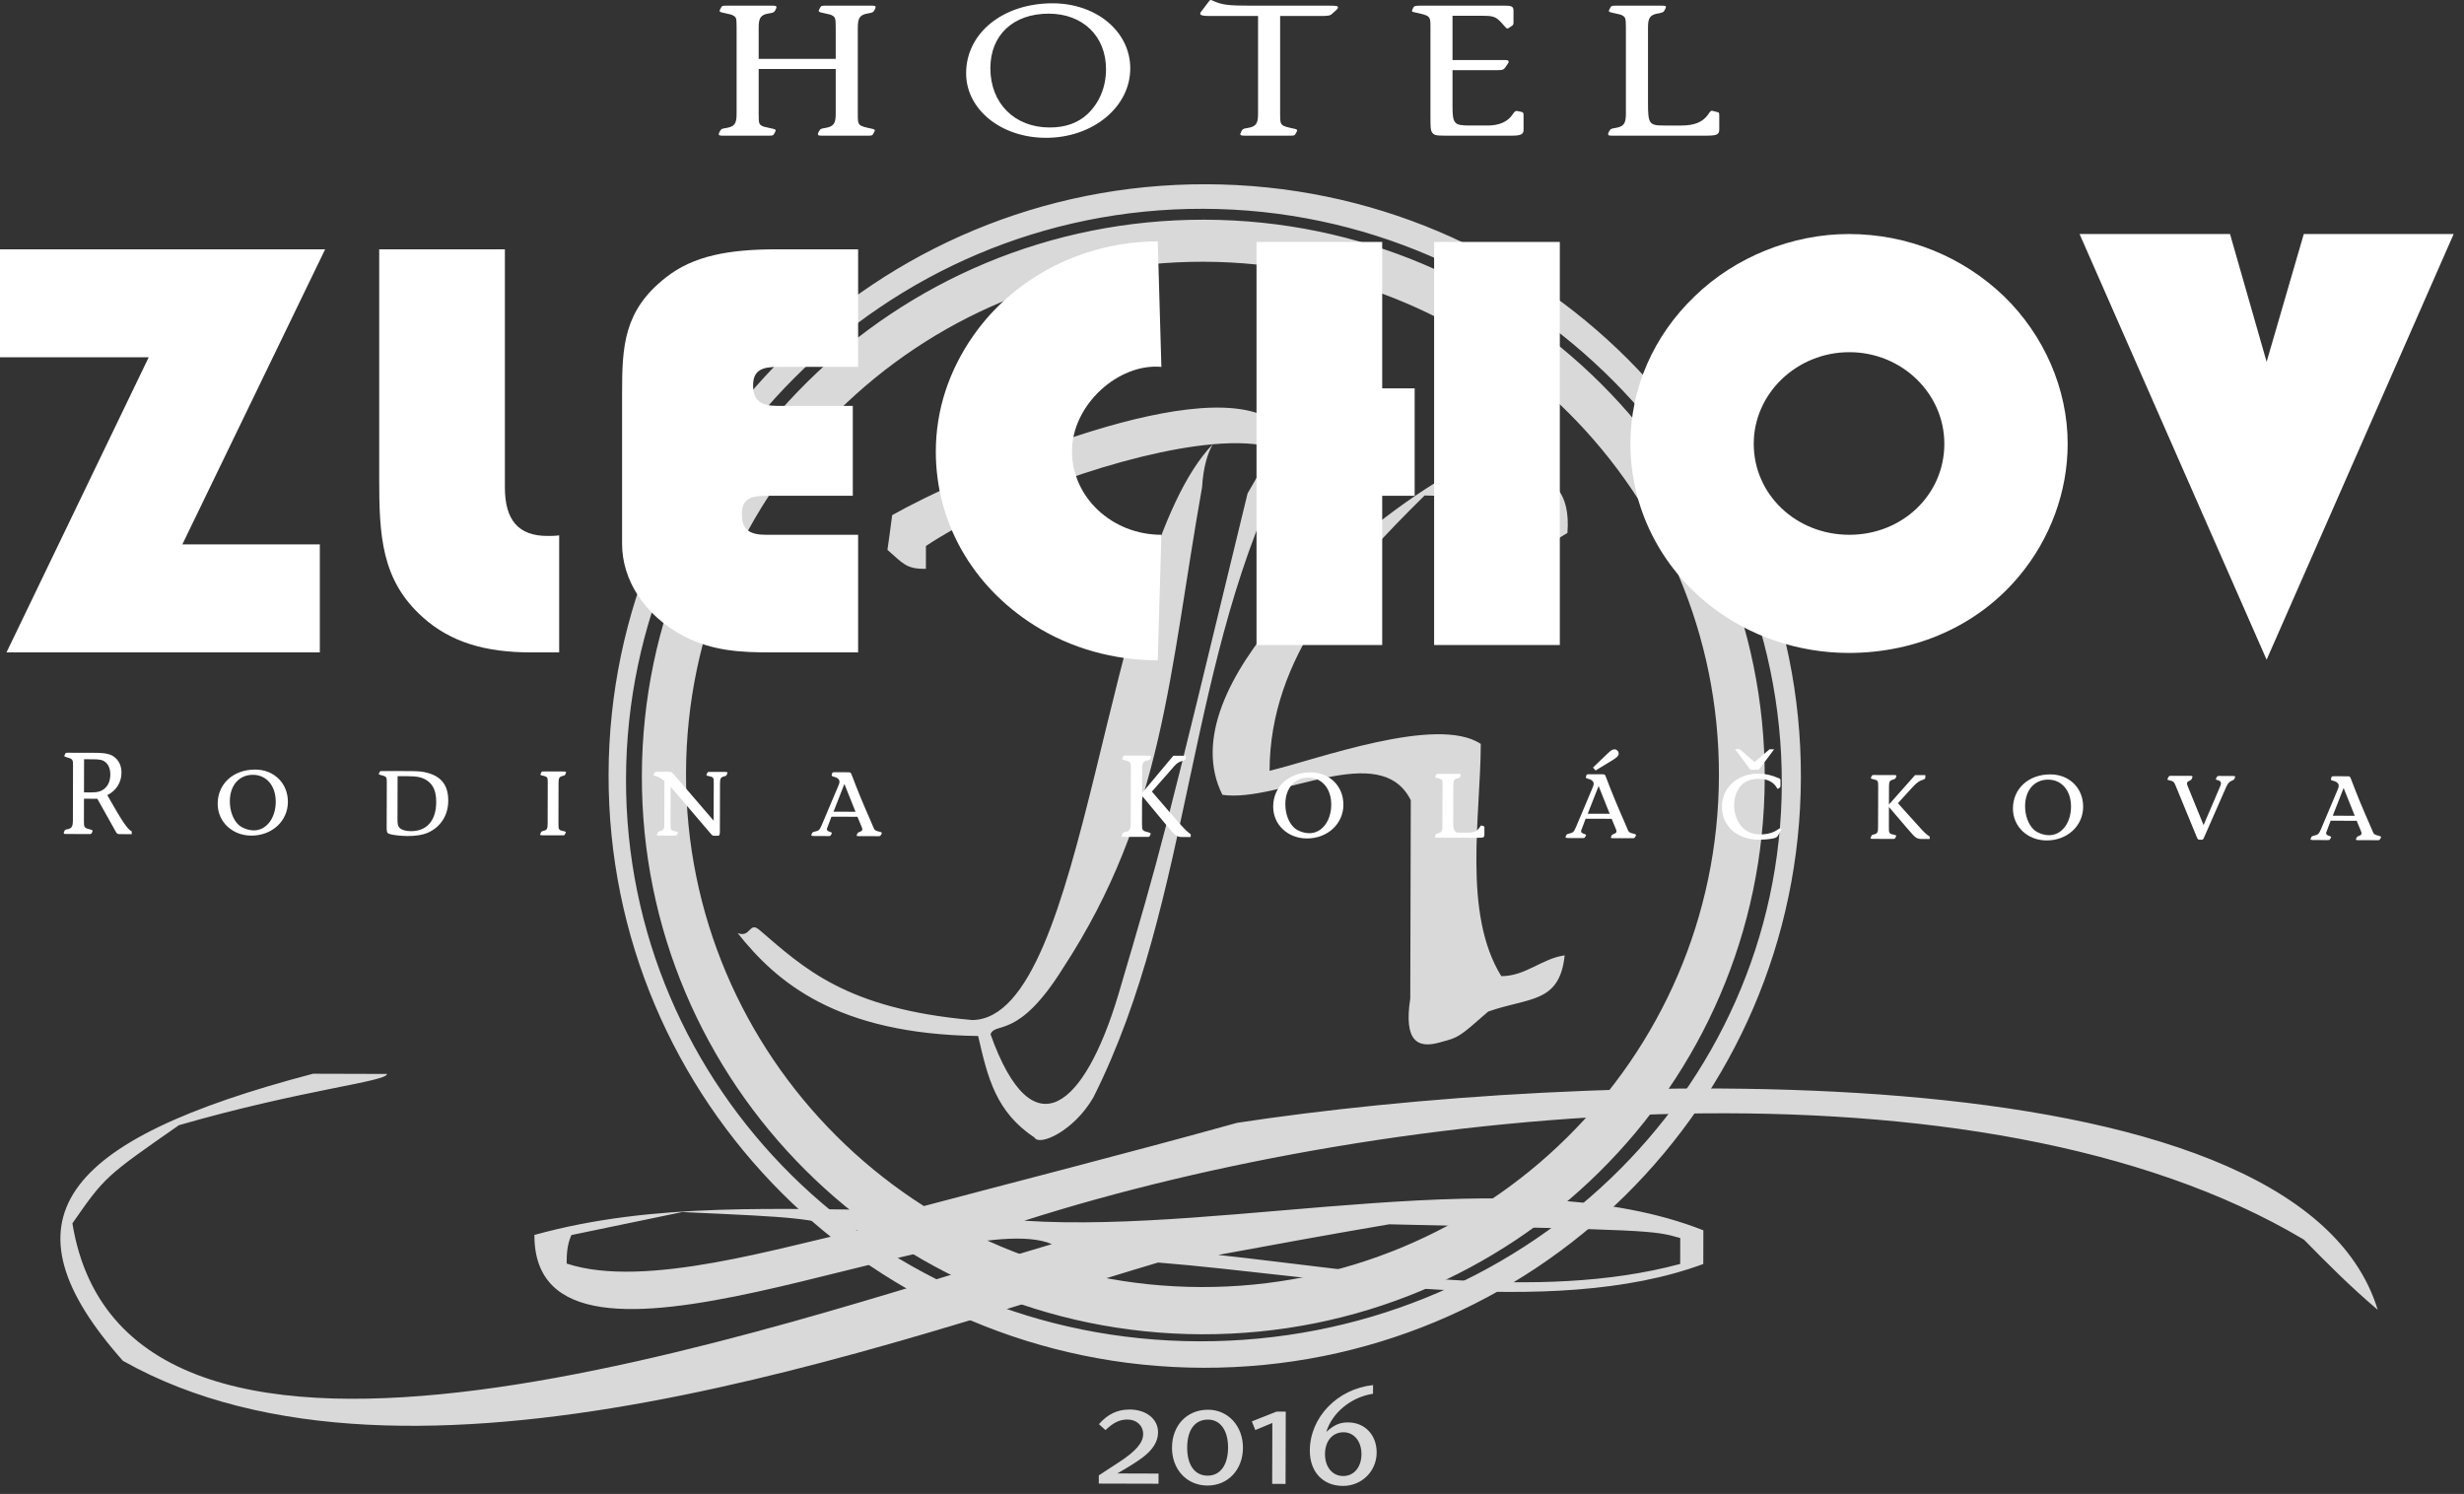 <?xml version="1.0" encoding="UTF-8" standalone="no"?><!DOCTYPE svg PUBLIC "-//W3C//DTD SVG 1.1//EN" "http://www.w3.org/Graphics/SVG/1.1/DTD/svg11.dtd"><svg width="100%" height="100%" viewBox="0 0 94 57" version="1.1" xmlns="http://www.w3.org/2000/svg" xmlns:xlink="http://www.w3.org/1999/xlink" xml:space="preserve" xmlns:serif="http://www.serif.com/" style="fill-rule:evenodd;clip-rule:evenodd;stroke-linejoin:round;stroke-miterlimit:2;"><rect x="0" y="0" width="94" height="57" fill="#333333" stroke="none"/><g><g><path d="M46.267,16.95c-0.213,0.371 -0.363,0.898 -0.409,1.642c-1.258,7.071 -1.457,12.465 -5.314,18.36c-1.703,2.731 -2.568,2.017 -2.756,2.508c1.619,4.537 3.593,2.738 4.86,-1.457c1.688,-5.716 1.688,-5.716 4.946,-19.178l0.999,-1.726c-0.583,-0.194 -1.388,-0.232 -2.326,-0.149m-6.794,26.458c0.173,0.321 1.475,-0.228 2.235,-1.532c3.826,-7.607 3.535,-16.921 7.5,-24.441c0.085,0.074 0.157,0.156 0.214,0.248c-0.008,-0.184 -0.034,-0.353 -0.074,-0.51c0.057,-0.104 0.114,-0.208 0.172,-0.311c0.001,-0.247 0.001,-0.431 0.002,-0.615c-0.186,-0.001 -0.31,-0.001 -0.434,-0.002l-0.104,0.18c-0.07,-0.086 -0.148,-0.166 -0.233,-0.238c0.187,0.015 0.311,0.002 0.335,-0.092c-0.216,-0.064 -0.425,-0.101 -0.627,-0.114c-2.965,-1.734 -11.892,2.24 -14.424,3.674c-0.06,0.486 -0.12,0.905 -0.18,1.323c0.586,0.504 0.703,0.739 1.467,0.724c0.001,-0.268 0.001,-0.536 0.002,-0.871c2.69,-1.788 7.638,-3.588 10.941,-3.881c-4.193,4.363 -4.745,21.91 -9.171,21.968c-4.828,-0.426 -6.431,-1.99 -8.128,-3.442c-0.389,-0.332 -0.326,0.32 -0.826,0.124c1.481,1.864 3.765,3.855 9.175,3.927c0.368,1.6 0.674,2.893 2.158,3.881m15.5,-3.649c0.682,-0.183 0.682,-0.183 1.8,-1.164c1.551,-0.55 2.727,-0.3 2.918,-2.145c-0.868,0.12 -1.489,0.795 -2.418,0.793c-1.481,-2.403 -0.79,-6.092 -0.782,-8.86c-1.67,-1.112 -6.26,0.598 -8.058,1.024c0.012,-4.367 2.995,-7.619 5.915,-10.502c2.044,0.005 2.6,0.621 2.594,2.775c-0.622,0.92 -0.622,0.92 -0.622,1.289c1.178,-0.55 2.173,-1.9 3.476,-2.635c0.257,-3.137 -2.905,-2.346 -4.827,-2.043c-3.103,1.837 -10.431,7.845 -8.335,12.034c2.168,0.314 6.016,-2.137 7.187,0.204c-0.007,2.522 -0.014,5.044 -0.02,7.566c-0.248,1.621 0.259,1.938 1.172,1.664m-13.67,8.307c-0.031,-0.092 -0.062,-0.186 -0.062,-0.309c-0.187,0.278 -0.156,0.309 -0.157,0.618c0.063,-0.093 0.125,-0.186 0.219,-0.309m4.623,-38.08c-10.879,-0.029 -19.726,8.706 -19.755,19.507c-0.029,10.8 8.771,19.583 19.65,19.612c10.88,0.029 19.726,-8.706 19.755,-19.506c0.029,-10.801 -8.77,-19.584 -19.65,-19.613m0.036,-1.604c-11.827,-0.032 -21.444,9.464 -21.475,21.205c-0.032,11.741 9.534,21.288 21.361,21.32c11.827,0.032 21.443,-9.464 21.475,-21.205c0.031,-11.741 -9.534,-21.288 -21.361,-21.32m-0.223,42.793c12.246,0.033 22.204,-9.492 22.236,-21.27c0.031,-11.778 -9.818,-21.906 -22.065,-21.939c-12.247,-0.033 -21.996,9.964 -22.028,21.742c-0.032,11.778 9.61,21.434 21.857,21.467m0.16,1.01c-12.558,-0.034 -22.715,-10.172 -22.682,-22.639c0.034,-12.468 10.245,-22.551 22.804,-22.517c12.559,0.033 22.716,10.171 22.682,22.639c-0.033,12.467 -10.245,22.551 -22.804,22.517" style="fill:#d9d9d9;"/><path d="M11.943,40.967c0.882,0.003 1.763,0.005 2.821,0.008c-0.001,0.296 -3.175,0.584 -7.938,1.955c-2.825,1.969 -2.825,1.969 -4.064,3.745c2.081,12.756 26.782,3.927 37.366,0.793c-3.697,-1.592 -19.759,6.569 -19.741,-0.35c4.587,-1.273 9.345,-0.963 14.28,-0.95c4.057,-1.076 8.29,-2.152 12.524,-3.327c12.696,-1.943 40.372,-3.153 43.518,7.134c-1.056,-0.892 -1.935,-1.784 -2.813,-2.676c-12.319,-7.347 -34.71,-5.233 -48.823,-0.724c7.93,0.516 18.866,-2.42 25.909,0.366c-0.001,0.494 -0.002,0.89 -0.003,1.285c-5.823,2.159 -14.455,0.455 -20.799,-0.056c-10.231,3.037 -28.581,9.906 -39.493,3.749c-4.745,-5.35 -2.445,-8.408 7.256,-10.952m14.087,5.277c-1.411,0.292 -2.822,0.585 -4.232,0.878c-0.178,0.395 -0.179,0.79 -0.18,1.087c2.994,0.996 8.286,-0.67 11.108,-1.256c-2.114,-0.5 -2.114,-0.5 -6.696,-0.709m26.967,0.467c-2.292,0.39 -4.409,0.779 -6.525,1.169c5.639,0.608 12.157,1.812 17.626,0.344c0,-0.297 0.001,-0.593 0.002,-0.989c-1.057,-0.299 -1.057,-0.299 -11.103,-0.524" style="fill:#d9d9d9;"/><path d="M51.257,54.646c0.4,0.001 0.684,0.35 0.682,0.837c-0.001,0.493 -0.286,0.834 -0.698,0.833c-0.411,-0.001 -0.694,-0.344 -0.693,-0.837c0.001,-0.498 0.286,-0.834 0.709,-0.833m1.124,-1.8c-1.357,0.141 -2.409,1.229 -2.412,2.498c-0.003,0.812 0.5,1.347 1.26,1.349c0.719,0.002 1.288,-0.559 1.29,-1.272c0.002,-0.673 -0.449,-1.149 -1.092,-1.151c-0.313,-0.001 -0.528,0.091 -0.83,0.363c0.228,-0.741 0.954,-1.331 1.783,-1.456l0.001,-0.331Zm-3.848,3.77l0.51,0.001l0.008,-2.759l-0.348,-0.001l-0.946,0.374l0.132,0.331l0.65,-0.271l-0.006,2.325Zm-2.446,-2.453c0.47,0.001 0.764,0.413 0.763,1.069c-0.002,0.666 -0.299,1.071 -0.78,1.07c-0.487,-0.001 -0.781,-0.402 -0.78,-1.069c0.002,-0.678 0.293,-1.072 0.797,-1.07m0.002,-0.377c-0.807,-0.002 -1.376,0.599 -1.378,1.446c-0.003,0.834 0.564,1.445 1.352,1.447c0.783,0.002 1.353,-0.605 1.355,-1.44c0.002,-0.829 -0.564,-1.451 -1.329,-1.453m-1.892,2.824l0.001,-0.388l-1.571,-0.005c0.47,-0.271 0.714,-0.427 0.952,-0.6c0.401,-0.3 0.599,-0.619 0.6,-0.967c0.001,-0.51 -0.45,-0.87 -1.082,-0.872c-0.47,-0.001 -0.841,0.178 -1.173,0.559l0.249,0.227c0.302,-0.289 0.54,-0.404 0.842,-0.404c0.348,0.001 0.596,0.234 0.595,0.553c0,0.33 -0.268,0.648 -0.913,1.07c-0.633,0.416 -0.633,0.416 -0.778,0.508l-0.001,0.313l2.279,0.006Z" style="fill:#d9d9d9;"/></g><g><path d="M89.832,31.125l-0.838,-0.002l0.414,-1.059l0.424,1.061Zm0.074,0.191l0.135,0.326c0.051,0.125 0.051,0.125 0.051,0.149c0,0.051 -0.028,0.079 -0.122,0.111c-0.042,0.018 -0.056,0.028 -0.066,0.055l-0.023,0.052c-0.005,0.009 -0.005,0.014 -0.005,0.018c0,0.019 0.019,0.028 0.065,0.028l0.764,0.002c0.056,0 0.075,-0.009 0.089,-0.037l0.037,-0.06l0.005,-0.018c0,-0.024 -0.028,-0.042 -0.088,-0.056c-0.155,-0.034 -0.192,-0.057 -0.234,-0.169c-0.023,-0.056 -0.009,-0.027 -0.037,-0.088c-0.024,-0.051 -0.047,-0.107 -0.07,-0.163c-0.326,-0.745 -0.461,-1.07 -0.726,-1.764c-0.023,-0.07 -0.046,-0.084 -0.117,-0.084l-0.51,-0.001c-0.085,0 -0.099,0.004 -0.113,0.041l-0.014,0.056c-0.005,0.014 -0.005,0.019 -0.005,0.023c0,0.024 0.024,0.038 0.07,0.047c0.146,0.033 0.229,0.103 0.229,0.196c0,0.042 -0.014,0.088 -0.047,0.163l-0.631,1.495c-0.081,0.186 -0.113,0.213 -0.273,0.246c-0.065,0.018 -0.085,0.027 -0.099,0.069l-0.024,0.051l0,0.014c0,0.023 0.028,0.032 0.095,0.033l0.562,0.001c0.056,0 0.07,-0.004 0.089,-0.041l0.028,-0.047c0.005,-0.014 0.009,-0.023 0.009,-0.023c0.001,-0.019 -0.023,-0.033 -0.065,-0.047c-0.08,-0.018 -0.126,-0.061 -0.126,-0.102c0,-0.019 0.005,-0.037 0.028,-0.089l0.146,-0.39l0.993,0.003Zm-5.841,0.166l-0.605,-1.485c-0.023,-0.065 -0.028,-0.074 -0.028,-0.102c0,-0.047 0.019,-0.07 0.089,-0.102c0.076,-0.042 0.08,-0.042 0.094,-0.084l0.019,-0.046c0.005,-0.01 0.01,-0.019 0.01,-0.023c0,-0.028 -0.024,-0.038 -0.085,-0.038l-0.716,-0.002c-0.08,0 -0.094,0.005 -0.117,0.046l-0.034,0.066c-0.005,0.004 -0.005,0.009 -0.005,0.018c0,0.023 0.02,0.033 0.071,0.042c0.164,0.038 0.178,0.047 0.257,0.243l0.8,1.945c0.024,0.06 0.051,0.079 0.103,0.079l0.07,0c0.047,0 0.061,-0.013 0.085,-0.064l0.848,-1.932c0.071,-0.158 0.122,-0.214 0.221,-0.255c0.084,-0.042 0.089,-0.042 0.103,-0.079l0.024,-0.06l0,-0.01c-0.005,-0.023 -0.019,-0.032 -0.066,-0.032l-0.534,-0.002c-0.061,0 -0.079,0.009 -0.103,0.046l-0.023,0.051c-0.005,0.01 -0.01,0.019 -0.01,0.024c0,0.018 0.019,0.028 0.061,0.037c0.089,0.019 0.135,0.061 0.135,0.126c0,0.028 -0.009,0.06 -0.028,0.107l-0.636,1.486Zm-5.926,-1.736c0.515,0.001 0.87,0.42 0.869,1.029c-0.002,0.628 -0.359,1.092 -0.837,1.091c-0.206,-0.001 -0.435,-0.085 -0.575,-0.206c-0.21,-0.192 -0.341,-0.536 -0.34,-0.903c0.002,-0.609 0.354,-1.013 0.883,-1.011m0.085,-0.2c-0.833,-0.002 -1.43,0.54 -1.432,1.302c-0.001,0.689 0.555,1.216 1.285,1.218c0.787,0.002 1.392,-0.555 1.394,-1.285c0.002,-0.711 -0.526,-1.233 -1.247,-1.235m-6.162,1.15l0.002,-0.678c0,-0.196 0.024,-0.237 0.15,-0.274l0.071,-0.023c0.018,-0.01 0.023,-0.014 0.032,-0.037l0.029,-0.066l0,-0.013c-0.005,-0.028 -0.014,-0.033 -0.08,-0.033l-0.782,-0.002c-0.051,0 -0.061,0.004 -0.08,0.041l-0.028,0.056c-0.004,0.005 -0.004,0.009 -0.004,0.019c0,0.014 0.014,0.023 0.042,0.032c0.238,0.057 0.238,0.057 0.238,0.298l-0.005,1.544c0,0.195 -0.024,0.242 -0.15,0.274l-0.075,0.023c-0.014,0.009 -0.019,0.014 -0.029,0.037l-0.028,0.065c-0.004,0.005 -0.004,0.014 -0.004,0.014c-0.005,0.023 0.018,0.033 0.084,0.033l0.782,0.002c0.047,0 0.061,-0.005 0.08,-0.042l0.028,-0.056c0.005,-0.004 0.005,-0.013 0.005,-0.018c0,-0.014 -0.014,-0.023 -0.043,-0.033c-0.238,-0.052 -0.238,-0.056 -0.237,-0.298l0.002,-0.772l0.77,0.9c0.252,0.293 0.299,0.321 0.5,0.322l0.286,0l0,-0.093c-0.122,-0.074 -0.224,-0.168 -0.448,-0.424l-0.341,-0.377l-0.332,-0.368c-0.028,-0.038 -0.06,-0.07 -0.093,-0.103l0.568,-0.621c0.179,-0.186 0.216,-0.214 0.418,-0.287c0.047,-0.019 0.056,-0.033 0.061,-0.084l0,-0.079l-0.393,-0.001l-0.996,1.122Zm-5.125,-1.622l-0.57,-0.49l-0.173,0l0.583,0.787l0.318,0.001l0.588,-0.784l-0.173,-0.001l-0.573,0.487Zm0.986,0.705c0,-0.051 -0.009,-0.061 -0.056,-0.084c-0.276,-0.122 -0.524,-0.178 -0.781,-0.179c-0.801,-0.002 -1.393,0.531 -1.395,1.256c-0.002,0.749 0.573,1.262 1.416,1.265c0.211,0 0.44,-0.023 0.576,-0.056c0.075,-0.023 0.108,-0.041 0.141,-0.092l0.113,-0.195c0.018,-0.033 0.018,-0.033 0.018,-0.046c0.001,-0.024 -0.023,-0.042 -0.046,-0.042c-0.024,0 -0.038,0.009 -0.085,0.041c-0.15,0.116 -0.403,0.19 -0.66,0.189c-0.356,-0.001 -0.623,-0.136 -0.8,-0.402c-0.135,-0.205 -0.21,-0.456 -0.209,-0.712c0.001,-0.279 0.09,-0.548 0.25,-0.734c0.151,-0.181 0.39,-0.273 0.685,-0.272c0.337,0.001 0.571,0.118 0.701,0.351c0.009,0.018 0.023,0.032 0.028,0.032c0.005,0 0.014,-0.004 0.028,-0.014l0.043,-0.032c0.033,-0.023 0.033,-0.028 0.033,-0.079l0,-0.195Zm-7.053,-0.382l0.624,-0.379c0.192,-0.116 0.258,-0.186 0.258,-0.265c0.001,-0.083 -0.074,-0.163 -0.154,-0.163c-0.084,0 -0.131,0.028 -0.291,0.181l-0.535,0.514l0.098,0.112Zm0.539,1.652l-0.838,-0.002l0.415,-1.059l0.423,1.061Zm0.074,0.191l0.135,0.326c0.051,0.125 0.051,0.125 0.051,0.148c0,0.052 -0.028,0.079 -0.122,0.112c-0.042,0.018 -0.056,0.027 -0.065,0.055l-0.024,0.051c-0.005,0.01 -0.005,0.014 -0.005,0.019c0,0.018 0.019,0.028 0.066,0.028l0.763,0.002c0.056,0 0.075,-0.009 0.089,-0.037l0.038,-0.06l0.005,-0.019c0,-0.023 -0.028,-0.042 -0.089,-0.056c-0.155,-0.033 -0.192,-0.056 -0.234,-0.168c-0.023,-0.056 -0.009,-0.028 -0.037,-0.088c-0.023,-0.051 -0.047,-0.107 -0.07,-0.163c-0.326,-0.745 -0.461,-1.071 -0.726,-1.764c-0.023,-0.07 -0.046,-0.084 -0.117,-0.084l-0.51,-0.002c-0.084,0 -0.098,0.005 -0.112,0.042l-0.014,0.056c-0.006,0.014 -0.006,0.018 -0.006,0.023c0,0.023 0.024,0.037 0.071,0.047c0.145,0.033 0.229,0.103 0.228,0.196c0,0.041 -0.014,0.088 -0.047,0.162l-0.631,1.496c-0.08,0.185 -0.113,0.213 -0.272,0.245c-0.066,0.019 -0.086,0.028 -0.1,0.069l-0.023,0.052l0,0.014c0,0.023 0.028,0.032 0.094,0.032l0.562,0.002c0.056,0 0.07,-0.005 0.089,-0.042l0.028,-0.046c0.005,-0.014 0.01,-0.023 0.01,-0.023c0,-0.019 -0.024,-0.033 -0.066,-0.047c-0.079,-0.019 -0.126,-0.061 -0.126,-0.103c0,-0.018 0.005,-0.037 0.028,-0.088l0.147,-0.39l0.992,0.003Zm-4.854,0.335c0.001,-0.037 -0.004,-0.046 -0.037,-0.056l-0.056,-0.018l-0.023,-0.005c-0.01,-0.004 -0.029,0.014 -0.052,0.051c-0.103,0.163 -0.23,0.223 -0.459,0.222l-0.235,-0.001c-0.196,0 -0.21,-0.005 -0.257,-0.056c-0.051,-0.056 -0.07,-0.149 -0.07,-0.326l0.004,-1.413c0.001,-0.195 0.025,-0.242 0.151,-0.274l0.042,-0.014l0.033,-0.009c0.014,-0.009 0.023,-0.019 0.033,-0.037l0.024,-0.065c0.004,-0.005 0.004,-0.009 0.004,-0.014c0.005,-0.023 -0.018,-0.033 -0.084,-0.033l-0.782,-0.002c-0.052,0 -0.061,0.005 -0.08,0.042l-0.028,0.055c-0.005,0.005 -0.005,0.01 -0.005,0.019c0,0.014 0.014,0.023 0.042,0.033c0.239,0.056 0.239,0.056 0.238,0.298l-0.004,1.539c0,0.195 -0.024,0.241 -0.15,0.278l-0.075,0.023c-0.015,0.005 -0.024,0.014 -0.033,0.037l-0.024,0.065l0,0.009c0.005,0.033 0.014,0.038 0.079,0.038l1.541,0.004c0.239,0.001 0.263,-0.013 0.263,-0.129l0,-0.261Zm-6.711,-1.905c0.515,0.001 0.87,0.421 0.868,1.029c-0.002,0.628 -0.359,1.092 -0.836,1.091c-0.206,-0.001 -0.436,-0.085 -0.576,-0.206c-0.21,-0.191 -0.34,-0.536 -0.339,-0.903c0.001,-0.609 0.354,-1.013 0.883,-1.011m0.085,-0.2c-0.834,-0.002 -1.43,0.54 -1.432,1.303c-0.002,0.688 0.554,1.215 1.285,1.217c0.786,0.002 1.392,-0.555 1.394,-1.284c0.002,-0.712 -0.526,-1.234 -1.247,-1.236m-6.433,0.787l0.002,-0.906c0.001,-0.237 0.043,-0.307 0.216,-0.339c0.075,-0.019 0.085,-0.023 0.108,-0.07l0.019,-0.046c0.005,-0.009 0.005,-0.023 0.005,-0.032c0,-0.029 -0.019,-0.033 -0.089,-0.033l-0.885,-0.003c-0.08,0 -0.089,0.005 -0.108,0.051l-0.019,0.042c-0.005,0.014 -0.009,0.023 -0.009,0.033c0,0.013 0.014,0.027 0.046,0.037c0.188,0.051 0.192,0.051 0.22,0.07c0.056,0.042 0.066,0.075 0.065,0.289l-0.005,2.059c-0.001,0.237 -0.043,0.307 -0.217,0.339c-0.075,0.013 -0.084,0.023 -0.108,0.069l-0.018,0.047c-0.005,0.009 -0.005,0.023 -0.005,0.032c0,0.028 0.018,0.033 0.089,0.033l0.885,0.002c0.074,0 0.089,-0.004 0.108,-0.05l0.018,-0.042c0.005,-0.014 0.01,-0.023 0.01,-0.033c0,-0.014 -0.014,-0.028 -0.047,-0.037c-0.285,-0.075 -0.285,-0.075 -0.285,-0.359l0.003,-1.046l0.999,1.202c0.266,0.317 0.336,0.368 0.524,0.369l0.332,0.001l0,-0.107c-0.205,-0.145 -0.317,-0.275 -1.48,-1.627l0.71,-0.807c0.211,-0.25 0.253,-0.287 0.375,-0.338c0.197,-0.065 0.197,-0.069 0.206,-0.134l0.005,-0.089l-0.477,-0.001l-1.193,1.424Zm-10.933,0.715l-0.839,-0.002l0.415,-1.06l0.424,1.062Zm0.074,0.19l0.135,0.326c0.051,0.126 0.051,0.126 0.051,0.149c0,0.051 -0.028,0.079 -0.122,0.111c-0.042,0.019 -0.056,0.028 -0.066,0.056l-0.023,0.051c-0.005,0.009 -0.005,0.014 -0.005,0.019c0,0.018 0.019,0.028 0.066,0.028l0.763,0.002c0.056,0 0.075,-0.009 0.089,-0.037l0.037,-0.061l0.005,-0.018c0,-0.024 -0.028,-0.042 -0.089,-0.056c-0.154,-0.033 -0.192,-0.056 -0.233,-0.168c-0.024,-0.056 -0.01,-0.028 -0.038,-0.088c-0.023,-0.052 -0.046,-0.108 -0.069,-0.163c-0.326,-0.745 -0.461,-1.071 -0.726,-1.764c-0.023,-0.07 -0.047,-0.084 -0.117,-0.084l-0.51,-0.002c-0.085,0 -0.099,0.005 -0.113,0.042l-0.014,0.056c-0.005,0.014 -0.005,0.018 -0.005,0.023c0,0.023 0.023,0.037 0.07,0.047c0.145,0.032 0.229,0.102 0.229,0.195c0,0.042 -0.014,0.089 -0.047,0.163l-0.632,1.495c-0.08,0.186 -0.112,0.214 -0.272,0.246c-0.066,0.018 -0.085,0.027 -0.099,0.069l-0.024,0.051l0,0.014c0,0.024 0.028,0.033 0.094,0.033l0.562,0.002c0.057,0 0.071,-0.005 0.09,-0.042l0.028,-0.046c0.005,-0.014 0.009,-0.024 0.009,-0.024c0,-0.018 -0.023,-0.032 -0.065,-0.046c-0.08,-0.019 -0.126,-0.061 -0.126,-0.103c0,-0.018 0.004,-0.037 0.028,-0.088l0.146,-0.39l0.993,0.002Zm-7.368,0.274c-0.001,0.195 -0.025,0.241 -0.151,0.274l-0.075,0.023c-0.014,0.009 -0.019,0.013 -0.028,0.037l-0.028,0.065c-0.005,0.004 -0.005,0.014 -0.005,0.014c-0.005,0.023 0.018,0.032 0.084,0.032l0.609,0.002c0.051,0 0.061,-0.005 0.079,-0.042l0.029,-0.055c0.005,-0.01 0.009,-0.014 0.009,-0.019c0,-0.014 -0.014,-0.028 -0.042,-0.033c-0.239,-0.051 -0.243,-0.056 -0.243,-0.298l0.004,-1.418l1.55,1.813c0.042,0.046 0.061,0.056 0.126,0.056l0.103,0c0.089,0 0.099,-0.018 0.099,-0.195l0.005,-1.794c0.001,-0.196 0.024,-0.242 0.151,-0.274l0.075,-0.023c0.014,-0.009 0.018,-0.014 0.028,-0.037l0.028,-0.065l0,-0.014c-0.004,-0.028 -0.014,-0.033 -0.079,-0.033l-0.609,-0.002c-0.052,0 -0.061,0.005 -0.08,0.042l-0.028,0.056c-0.005,0.004 -0.005,0.014 -0.005,0.018c0,0.014 0.014,0.024 0.042,0.033c0.239,0.052 0.239,0.052 0.238,0.298l-0.004,1.414l-1.447,-1.683c-0.158,-0.181 -0.158,-0.181 -0.28,-0.182l-0.417,-0.001c-0.075,0 -0.089,0.005 -0.108,0.037l-0.028,0.06c-0.005,0.005 -0.01,0.014 -0.01,0.024c0,0.013 0.014,0.027 0.038,0.032c0.131,0.029 0.257,0.099 0.374,0.201l-0.004,1.637Zm-4.035,-1.555c0.001,-0.195 0.025,-0.241 0.151,-0.274l0.075,-0.023c0.014,-0.009 0.019,-0.013 0.033,-0.037l0.024,-0.065c0.004,-0.004 0.004,-0.009 0.004,-0.014c0.005,-0.023 -0.018,-0.032 -0.084,-0.033l-0.782,-0.002c-0.051,0 -0.061,0.005 -0.08,0.042l-0.028,0.056c-0.004,0.004 -0.004,0.009 -0.004,0.018c-0.001,0.014 0.013,0.024 0.042,0.033c0.238,0.057 0.238,0.057 0.237,0.298l-0.004,1.544c0,0.195 -0.024,0.241 -0.15,0.274l-0.075,0.023c-0.014,0.009 -0.019,0.013 -0.029,0.037l-0.028,0.065c-0.004,0.004 -0.004,0.014 -0.004,0.014c-0.005,0.023 0.018,0.032 0.084,0.032l0.782,0.002c0.047,0.001 0.061,-0.004 0.079,-0.041l0.029,-0.056c0.004,-0.009 0.009,-0.014 0.009,-0.018c0,-0.014 -0.014,-0.028 -0.042,-0.033c-0.238,-0.052 -0.243,-0.057 -0.243,-0.298l0.004,-1.544Zm-6.14,-0.267l0.403,0.001c0.366,0.001 0.553,0.048 0.735,0.174c0.229,0.163 0.336,0.419 0.335,0.81c-0.002,0.706 -0.354,1.114 -0.963,1.113c-0.192,-0.001 -0.346,-0.043 -0.43,-0.122c-0.066,-0.066 -0.084,-0.131 -0.084,-0.34l0.004,-1.636Zm-0.417,1.956c0,0.177 0.014,0.214 0.098,0.246c0.117,0.043 0.445,0.081 0.697,0.082c0.309,0.001 0.572,-0.041 0.759,-0.119c0.502,-0.218 0.794,-0.668 0.795,-1.23c0.002,-0.582 -0.26,-0.926 -0.812,-1.067c-0.192,-0.052 -0.327,-0.061 -0.735,-0.062l-0.988,-0.003c-0.052,0 -0.061,0.005 -0.08,0.037l-0.028,0.055c-0.005,0.01 -0.005,0.015 -0.005,0.024c0,0.014 0.014,0.023 0.042,0.028c0.258,0.066 0.262,0.07 0.262,0.303l-0.005,1.706Zm-5.1,-2.008c0.515,0.001 0.87,0.421 0.868,1.029c-0.002,0.628 -0.359,1.092 -0.836,1.091c-0.206,-0.001 -0.436,-0.085 -0.576,-0.206c-0.21,-0.191 -0.34,-0.536 -0.339,-0.903c0.001,-0.609 0.354,-1.013 0.883,-1.011m0.085,-0.2c-0.834,-0.002 -1.43,0.54 -1.432,1.303c-0.002,0.687 0.554,1.215 1.284,1.217c0.787,0.002 1.393,-0.555 1.395,-1.285c0.002,-0.711 -0.526,-1.233 -1.247,-1.235m-6.532,0.871l0.003,-1.265l0.356,0.001c0.253,0.001 0.37,0.029 0.468,0.117c0.117,0.098 0.177,0.261 0.177,0.466c-0.001,0.232 -0.076,0.418 -0.222,0.538c-0.122,0.103 -0.263,0.144 -0.496,0.143l-0.286,0Zm0.509,0.243l0.704,1.257c0.047,0.083 0.065,0.093 0.173,0.093l0.436,0.001l0,-0.107c-0.164,-0.079 -0.359,-0.368 -0.933,-1.383c0.338,-0.166 0.54,-0.487 0.541,-0.854c0.001,-0.232 -0.078,-0.432 -0.233,-0.568c-0.154,-0.14 -0.355,-0.191 -0.776,-0.192l-1.035,-0.003c-0.08,0 -0.089,0.004 -0.108,0.051l-0.019,0.041c-0.005,0.015 -0.009,0.024 -0.009,0.033c0,0.014 0.013,0.023 0.046,0.033c0.286,0.084 0.286,0.084 0.285,0.363l-0.005,2.055c-0.001,0.242 -0.043,0.311 -0.212,0.344c-0.08,0.013 -0.089,0.022 -0.113,0.069l-0.019,0.046c-0.004,0.009 -0.004,0.023 -0.004,0.033c0,0.028 0.018,0.032 0.088,0.032l0.876,0.003c0.08,0 0.089,-0.004 0.108,-0.051l0.019,-0.042c0.004,-0.014 0.009,-0.023 0.009,-0.032c0,-0.014 -0.014,-0.028 -0.046,-0.038c-0.286,-0.075 -0.286,-0.075 -0.285,-0.363l0.002,-0.823l0.51,0.002Z" style="fill:#fff;"/><path d="M28.943,2.246l0,-1.19c0,-0.394 0.082,-0.498 0.421,-0.55c0.146,-0.023 0.165,-0.037 0.211,-0.112l0.036,-0.074c0.009,-0.015 0.009,-0.037 0.009,-0.052c0,-0.045 -0.036,-0.052 -0.174,-0.052l-1.73,0c-0.156,0 -0.174,0.007 -0.211,0.081l-0.036,0.067c-0.009,0.023 -0.018,0.045 -0.018,0.052c0,0.023 0.027,0.045 0.091,0.06c0.366,0.082 0.376,0.082 0.43,0.119c0.119,0.059 0.129,0.104 0.129,0.461l0,3.287c0,0.387 -0.083,0.491 -0.412,0.543c-0.156,0.022 -0.174,0.037 -0.22,0.112l-0.037,0.074c-0.009,0.015 -0.009,0.037 -0.009,0.052c0,0.045 0.037,0.052 0.174,0.052l1.73,0c0.147,0 0.174,-0.007 0.211,-0.082l0.037,-0.067c0.009,-0.022 0.018,-0.037 0.018,-0.052c0,-0.022 -0.028,-0.044 -0.092,-0.059c-0.366,-0.082 -0.375,-0.082 -0.43,-0.112c-0.119,-0.067 -0.128,-0.111 -0.128,-0.461l0,-1.71l2.939,0l0,1.71c0,0.38 -0.083,0.491 -0.421,0.543c-0.147,0.022 -0.165,0.037 -0.211,0.112l-0.037,0.074c-0.009,0.015 -0.009,0.037 -0.009,0.052c0,0.045 0.037,0.052 0.174,0.052l1.731,0c0.155,0 0.173,-0.007 0.21,-0.082l0.037,-0.067c0.009,-0.022 0.018,-0.037 0.018,-0.052c0,-0.022 -0.028,-0.044 -0.092,-0.059c-0.558,-0.119 -0.558,-0.119 -0.558,-0.573l0,-3.287c0,-0.387 0.082,-0.498 0.421,-0.55c0.147,-0.03 0.165,-0.037 0.211,-0.112l0.036,-0.074c0.009,-0.015 0.009,-0.037 0.009,-0.06c0,-0.037 -0.036,-0.044 -0.174,-0.044l-1.73,0c-0.155,0 -0.174,0.007 -0.211,0.081l-0.036,0.067c-0.009,0.023 -0.018,0.038 -0.018,0.052c0,0.023 0.027,0.045 0.091,0.06c0.366,0.082 0.375,0.082 0.43,0.119c0.11,0.059 0.129,0.112 0.129,0.461l0,1.19l-2.939,0Z" style="fill:#fff;"/><path d="M40.006,0.521c1.3,0 2.188,0.855 2.188,2.119c0,0.677 -0.247,1.272 -0.704,1.711c-0.367,0.342 -0.843,0.513 -1.447,0.513c-1.337,0 -2.261,-0.922 -2.261,-2.261c0,-1.264 0.869,-2.082 2.224,-2.082m0.147,-0.395c-1.895,0 -3.296,1.138 -3.296,2.67c0,1.383 1.337,2.462 3.049,2.462c1.785,0 3.213,-1.175 3.213,-2.648c0,-1.405 -1.291,-2.484 -2.966,-2.484" style="fill:#fff;"/><path d="M47.994,0.61l0,3.733c0,0.387 -0.083,0.491 -0.413,0.543c-0.146,0.022 -0.173,0.037 -0.219,0.111l-0.027,0.075c-0.019,0.015 -0.019,0.037 -0.019,0.052c0,0.037 0.046,0.052 0.174,0.052l1.73,0c0.147,0 0.174,-0.007 0.211,-0.082l0.037,-0.067c0.009,-0.022 0.018,-0.037 0.018,-0.052c0,-0.022 -0.028,-0.044 -0.092,-0.059c-0.558,-0.119 -0.558,-0.119 -0.558,-0.573l0,-3.733l1.51,0c0.339,0 0.394,-0.008 0.486,-0.097l0.165,-0.149c0.027,-0.029 0.045,-0.052 0.045,-0.074c0,-0.067 -0.045,-0.074 -0.348,-0.074l-2.975,0c-0.888,0 -1.099,-0.03 -1.465,-0.194c-0.027,-0.015 -0.046,-0.022 -0.064,-0.022c-0.027,0 -0.037,0.007 -0.082,0.067l-0.275,0.364c-0.046,0.06 -0.046,0.06 -0.046,0.082c0,0.075 0.092,0.097 0.366,0.097l1.841,0Z" style="fill:#fff;"/><path d="M55.413,0.602l1.117,0c0.485,0 0.549,0.03 0.852,0.38c0.091,0.096 0.091,0.104 0.119,0.104c0.018,0 0.045,-0.008 0.064,-0.023l0.119,-0.081c0.045,-0.03 0.055,-0.06 0.055,-0.127l0,-0.439c0,-0.163 -0.055,-0.2 -0.33,-0.2l-3.223,0c-0.192,0 -0.238,0.015 -0.274,0.082l-0.028,0.066c-0.018,0.023 -0.018,0.038 -0.018,0.052c0,0.023 0.028,0.045 0.092,0.052c0.613,0.134 0.613,0.134 0.613,0.581l0,3.354c0,0.483 0.009,0.543 0.046,0.624c0.073,0.127 0.146,0.149 0.503,0.149l2.554,0c0.348,0 0.449,-0.052 0.449,-0.223l0,-0.55c0,-0.097 -0.009,-0.112 -0.082,-0.134l-0.138,-0.03c-0.027,-0.007 -0.027,-0.007 -0.045,-0.007c-0.046,0 -0.092,0.037 -0.147,0.126c-0.183,0.283 -0.512,0.431 -0.952,0.431l-0.696,0c-0.595,0 -0.65,-0.067 -0.65,-0.758l0,-1.354l1.703,0c0.211,0 0.247,-0.015 0.321,-0.119l0.109,-0.163c0.009,-0.008 0.009,-0.023 0.009,-0.037c-0.009,-0.06 -0.036,-0.067 -0.173,-0.067l-1.969,0l0,-1.689Z" style="fill:#fff;"/><path d="M65.589,4.425c0,-0.127 -0.01,-0.134 -0.074,-0.149l-0.174,-0.044l-0.027,-0.008c-0.037,-0.007 -0.082,0.037 -0.147,0.141c-0.201,0.29 -0.521,0.424 -1.025,0.424l-0.632,0c-0.604,0 -0.64,-0.052 -0.64,-0.892l0,-2.848c0,-0.38 0.082,-0.491 0.421,-0.543c0.146,-0.03 0.164,-0.037 0.21,-0.112l0.037,-0.074c0.009,-0.023 0.018,-0.045 0.018,-0.052c0,-0.045 -0.037,-0.052 -0.183,-0.052l-1.73,0c-0.156,0 -0.174,0.007 -0.211,0.081l-0.036,0.067c-0.01,0.023 -0.019,0.038 -0.019,0.053c0,0.022 0.028,0.044 0.092,0.059c0.366,0.082 0.375,0.082 0.43,0.119c0.11,0.059 0.128,0.119 0.128,0.454l0,3.294c0,0.379 -0.082,0.491 -0.421,0.543c-0.146,0.022 -0.165,0.037 -0.21,0.112l-0.037,0.074c-0.009,0.015 -0.009,0.037 -0.009,0.052c0,0.045 0.036,0.052 0.174,0.052l3.579,0c0.394,0 0.486,-0.045 0.486,-0.238l0,-0.513Z" style="fill:#fff;"/><path d="M0,13.632l5.673,0l-5.425,11.259l11.953,0l0,-4.12l-5.245,0l5.448,-11.259l-12.404,0l0,4.12Z" style="fill:#fff;"/><path d="M14.466,9.512l0,8.714c0,2.178 0.068,3.904 1.666,5.327c1.058,0.95 2.386,1.338 4.12,1.338l1.08,0l0,-4.465c-0.158,0.022 -0.315,0.022 -0.45,0.022c-1.103,0 -1.621,-0.604 -1.621,-1.855l0,-9.081l-4.795,0Z" style="fill:#fff;"/><path d="M32.737,24.891l0,-4.487l-3.512,0c-0.63,0 -0.923,-0.194 -0.923,-0.776c0,-0.582 0.315,-0.712 0.923,-0.712l3.309,0l0,-3.429l-2.859,0c-0.63,0 -0.945,-0.194 -0.945,-0.777c0,-0.582 0.337,-0.712 0.945,-0.712l3.062,0l0,-4.486l-3.084,0c-1.824,0 -3.197,0.237 -4.255,1.078c-1.598,1.251 -1.666,2.61 -1.666,4.401l0,5.759c0,1.358 0.833,2.717 2.341,3.515c1.126,0.583 2.206,0.626 3.332,0.626l3.332,0Z" style="fill:#fff;"/><path d="M44.306,20.404c-1.877,0 -3.41,-1.423 -3.41,-3.192c0,-1.769 1.776,-3.364 3.41,-3.214l-0.138,-4.788c-2.792,0 -5.447,1.336 -7.025,3.58c-0.939,1.337 -1.442,2.847 -1.442,4.444c0,2.696 1.396,5.133 3.753,6.621c1.396,0.885 3.044,1.338 4.714,1.338l0.138,-4.789Z" style="fill:#fff;"/><path d="M54.711,24.61l4.795,0l0,-15.379l-4.795,0l0,15.379Zm-6.776,0l4.795,0l0,-5.694l1.238,0l0,-4.098l-1.238,0l0,-5.587l-4.795,0l0,15.379Z" style="fill:#fff;"/><path d="M62.199,16.932c0,2.415 1.125,4.68 3.062,6.19c1.485,1.165 3.376,1.79 5.267,1.79c2.589,0 4.93,-1.057 6.483,-2.911c1.216,-1.446 1.869,-3.258 1.869,-5.069c0,-2.093 -0.901,-4.142 -2.431,-5.63c-1.576,-1.51 -3.67,-2.373 -5.921,-2.373c-2.138,0 -4.322,0.863 -5.875,2.373c-1.576,1.51 -2.454,3.516 -2.454,5.63m4.705,0c0,-1.92 1.643,-3.495 3.647,-3.495c2.003,0 3.624,1.575 3.624,3.495c0,1.941 -1.598,3.472 -3.624,3.472c-2.026,0 -3.647,-1.531 -3.647,-3.472" style="fill:#fff;"/><path d="M93.606,8.929l-5.718,0l-1.418,4.875l-1.396,-4.875l-5.74,0l7.136,16.242l7.136,-16.242Z" style="fill:#fff;"/></g></g></svg>